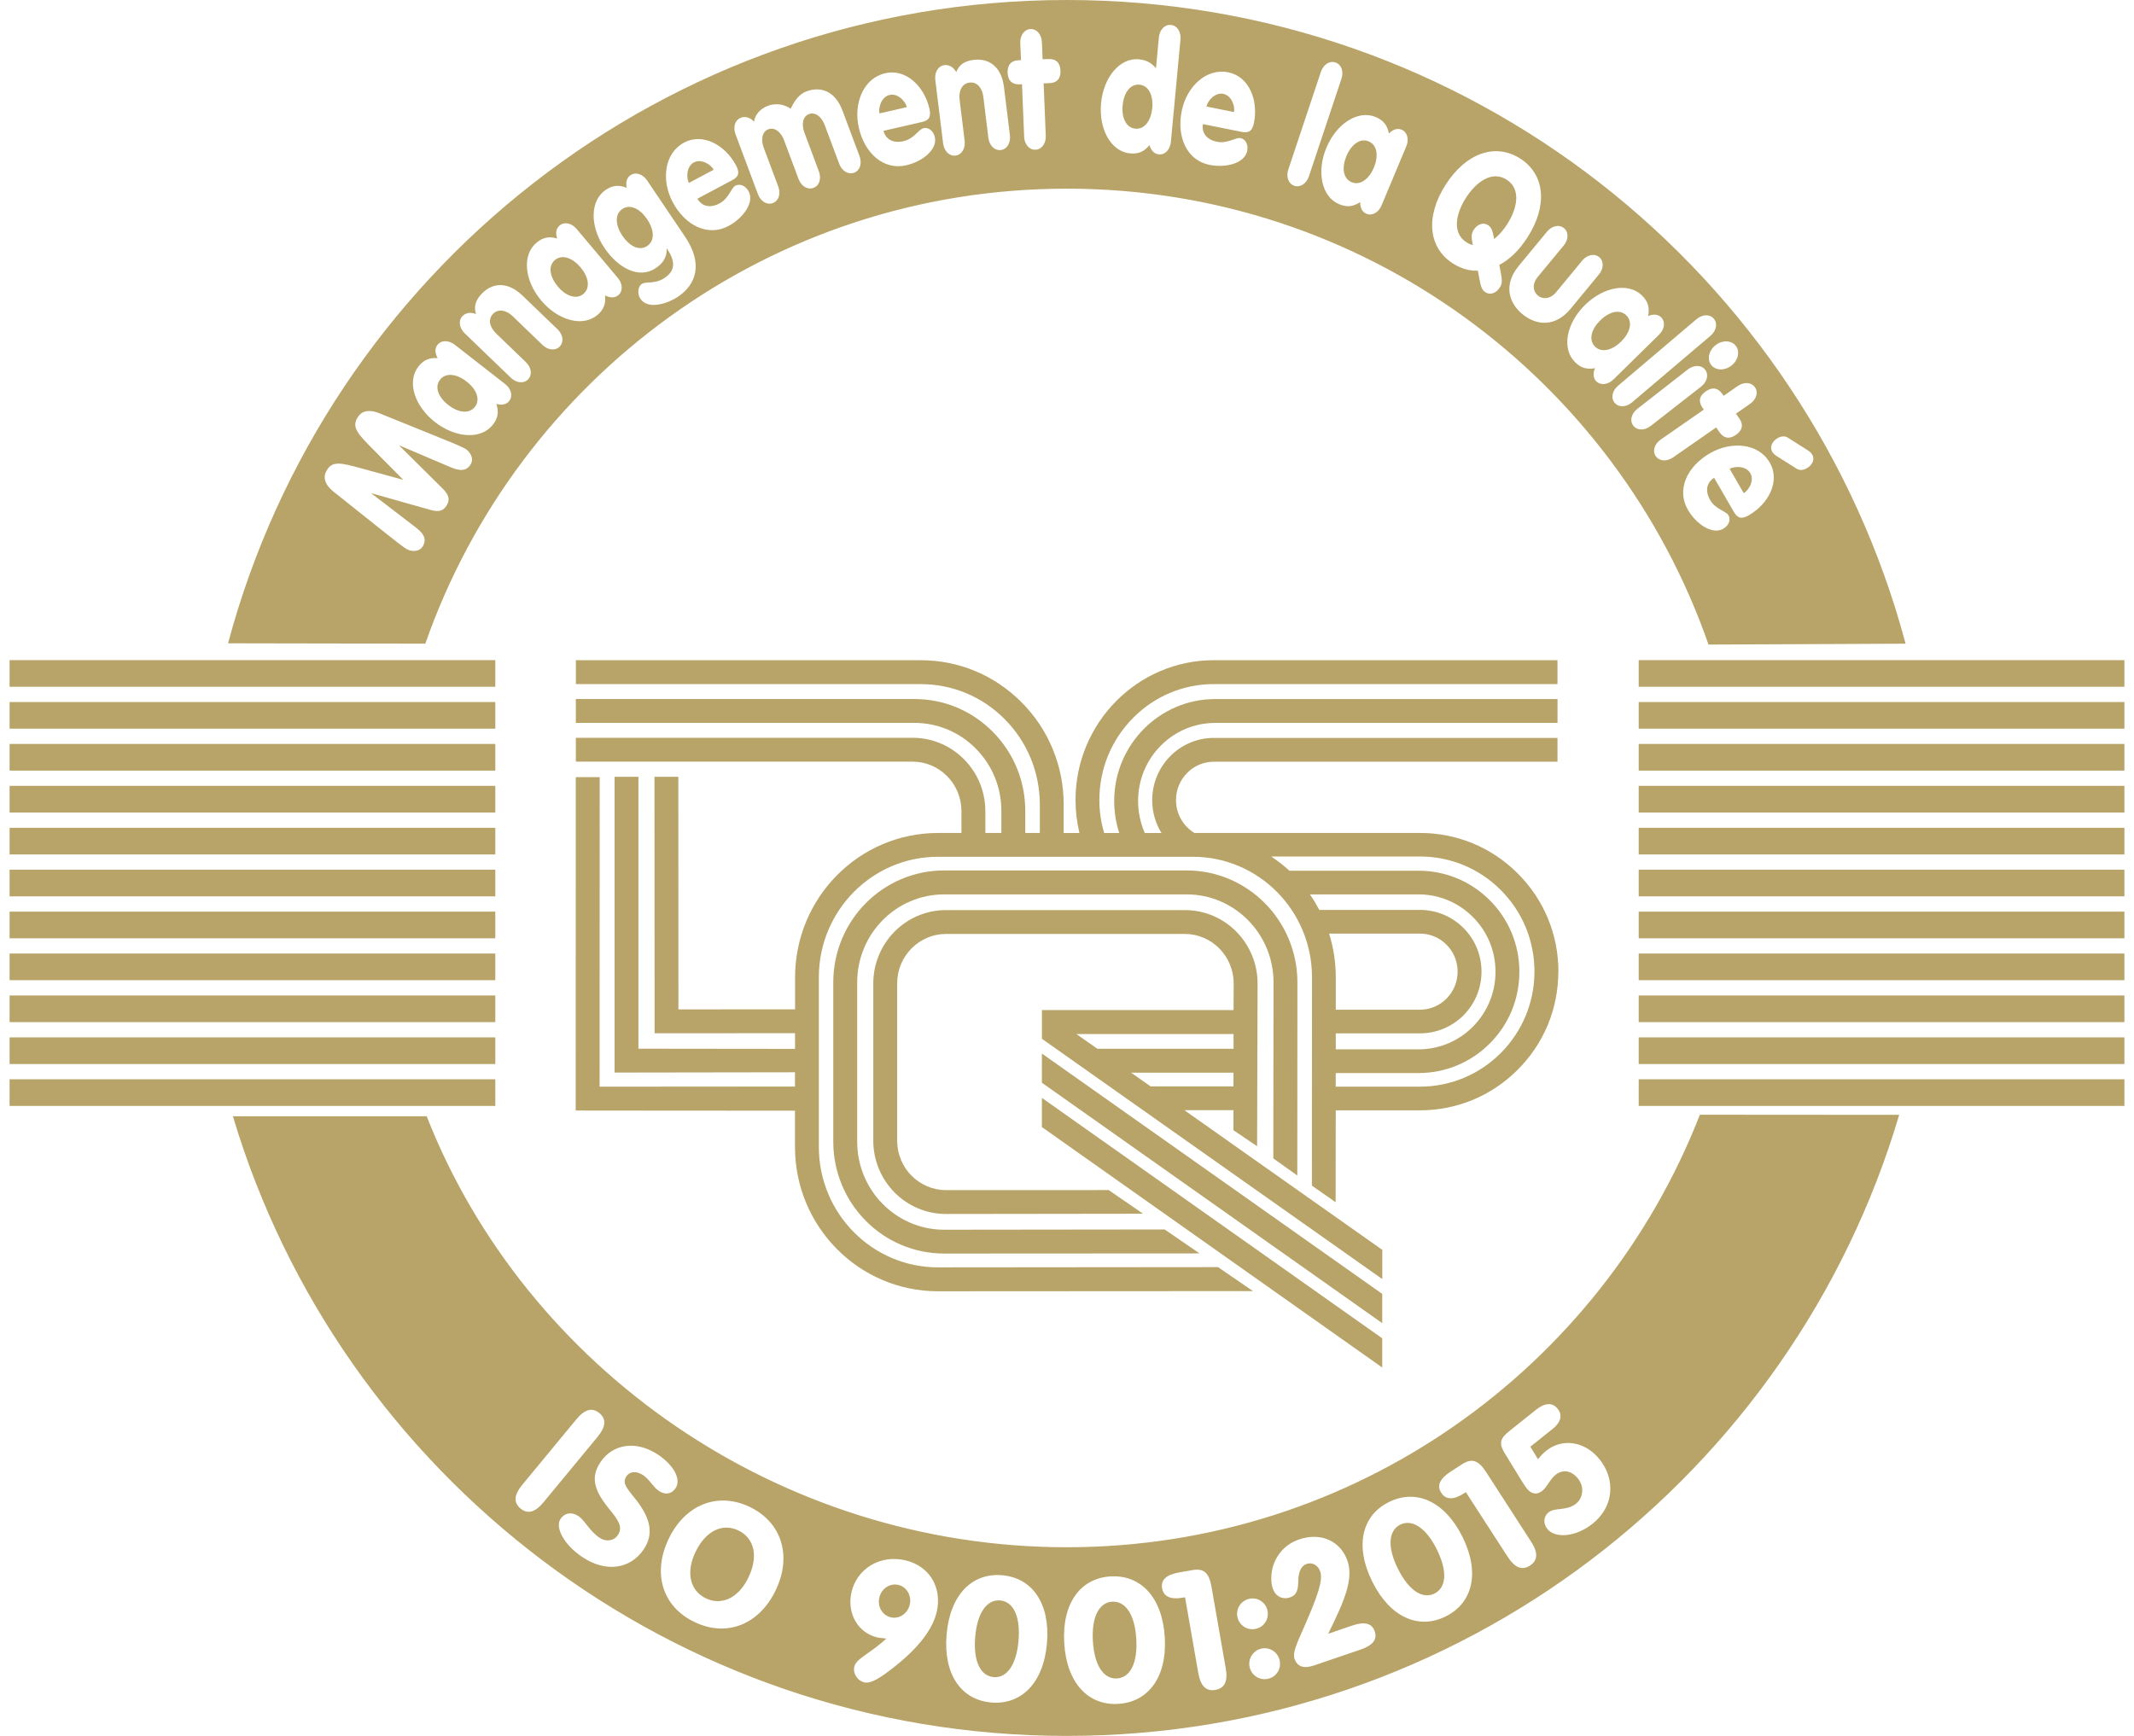 <?xml version="1.0" encoding="UTF-8"?>
<svg id="Calque_1" xmlns="http://www.w3.org/2000/svg" version="1.1" viewBox="0 0 59 48">
  <!-- Generator: Adobe Illustrator 30.0.0, SVG Export Plug-In . SVG Version: 2.1.1 Build 123)  -->
  <rect x="45.306" y="18.253" width="13.429" height=".737" style="fill: #b8a468;"/>
  <rect x="45.306" y="19.412" width="13.429" height=".737" style="fill: #b8a468;"/>
  <rect x="45.306" y="20.571" width="13.429" height=".737" style="fill: #b8a468;"/>
  <rect x="45.306" y="21.73" width="13.429" height=".737" style="fill: #b8a468;"/>
  <rect x="45.306" y="22.89" width="13.429" height=".737" style="fill: #b8a468;"/>
  <rect x="45.306" y="24.048" width="13.429" height=".737" style="fill: #b8a468;"/>
  <rect x="45.306" y="25.208" width="13.429" height=".737" style="fill: #b8a468;"/>
  <rect x="45.306" y="26.366" width="13.429" height=".737" style="fill: #b8a468;"/>
  <rect x="45.306" y="27.526" width="13.429" height=".737" style="fill: #b8a468;"/>
  <rect x="45.306" y="28.685" width="13.429" height=".737" style="fill: #b8a468;"/>
  <rect x="45.306" y="29.843" width="13.429" height=".737" style="fill: #b8a468;"/>
  <rect x=".265" y="18.253" width="13.429" height=".737" style="fill: #b8a468;"/>
  <rect x=".265" y="19.412" width="13.429" height=".737" style="fill: #b8a468;"/>
  <rect x=".265" y="20.571" width="13.429" height=".737" style="fill: #b8a468;"/>
  <rect x=".265" y="21.73" width="13.429" height=".737" style="fill: #b8a468;"/>
  <rect x=".265" y="22.89" width="13.429" height=".737" style="fill: #b8a468;"/>
  <rect x=".265" y="24.048" width="13.429" height=".737" style="fill: #b8a468;"/>
  <rect x=".265" y="25.208" width="13.429" height=".737" style="fill: #b8a468;"/>
  <rect x=".265" y="26.366" width="13.429" height=".737" style="fill: #b8a468;"/>
  <rect x=".265" y="27.526" width="13.429" height=".737" style="fill: #b8a468;"/>
  <rect x=".265" y="28.685" width="13.429" height=".737" style="fill: #b8a468;"/>
  <rect x=".265" y="29.843" width="13.429" height=".737" style="fill: #b8a468;"/>
  <polygon points="38.216 37.814 38.216 37.006 28.806 30.358 28.806 31.165 38.216 37.814" style="fill: #b8a468;"/>
  <path d="M33.166,34.659l-.966-.663-6.097.007c-1.324,0-2.404-1.087-2.404-2.436v-4.401c0-1.348,1.08-2.435,2.404-2.435h6.705c1.321,0,2.402,1.087,2.402,2.435l-.006,4.865.663.473.003-5.339c0-1.706-1.369-3.096-3.063-3.096h-6.705c-1.696,0-3.064,1.39-3.064,3.096v4.401c0,1.707,1.368,3.096,3.064,3.096l7.063-.004Z" style="fill: #b8a468;"/>
  <polygon points="38.216 36.587 38.216 35.778 28.806 29.132 28.806 29.939 38.216 36.587" style="fill: #b8a468;"/>
  <g>
    <path d="M20.415,42.319c-.437-.209-.901.001-1.188.599-.273.572-.143,1.071.289,1.278.432.207.903-.006,1.176-.577.286-.597.158-1.091-.278-1.3Z" style="fill: #b8a468;"/>
    <path d="M38.714,42.158c-.319.159-.371.605-.066,1.218.305.614.689.848,1.012.688.324-.162.369-.608.064-1.222-.305-.614-.691-.842-1.011-.683Z" style="fill: #b8a468;"/>
    <path d="M24.832,43.823c-.228-.051-.465.102-.521.354-.058.257.092.493.321.545.228.051.465-.103.522-.356.056-.252-.093-.492-.322-.543Z" style="fill: #b8a468;"/>
    <path d="M27.65,44.254c-.356-.03-.63.324-.688,1.007-.057.683.15,1.083.51,1.113.36.031.631-.329.688-1.013.058-.683-.154-1.078-.51-1.107Z" style="fill: #b8a468;"/>
    <path d="M30.75,44.288c-.356.022-.576.412-.534,1.096.043.685.306,1.049.666,1.027.361-.022.577-.416.533-1.101-.042-.684-.31-1.044-.665-1.021Z" style="fill: #b8a468;"/>
    <path d="M46.998,30.823c-2.73,7-9.538,11.96-17.505,11.96-7.95,0-14.956-4.94-17.697-11.918h-5.357c2.955,9.907,12.187,17.135,23.054,17.135,10.883,0,20.074-7.245,23.015-17.173l-5.511-.004ZM14.391,41.712c-.199-.165-.18-.38.051-.658l1.492-1.807c.23-.278.439-.338.637-.174.199.165.18.38-.051.659l-1.492,1.806c-.23.279-.438.339-.637.174ZM17.6,41.49c.398.518.475.94.194,1.356-.363.536-1.041.65-1.702.203-.517-.35-.748-.824-.595-1.049.113-.167.309-.205.503-.073.168.113.299.406.578.595.175.118.393.09.503-.073.15-.223.014-.415-.225-.708-.425-.52-.543-.883-.251-1.316.337-.498.986-.609,1.597-.196.459.31.628.697.478.919-.11.163-.283.199-.466.076-.152-.103-.261-.318-.428-.431-.195-.131-.376-.107-.468.029-.135.199.036.348.281.667ZM21.448,43.969c-.456.954-1.355,1.309-2.245.883-.889-.425-1.173-1.347-.716-2.3.458-.957,1.363-1.304,2.24-.885.877.42,1.179,1.345.721,2.302ZM25.897,44.571c-.104.463-.482.97-1.132,1.489-.415.33-.68.502-.868.46-.187-.042-.32-.245-.279-.429.052-.233.437-.364.887-.783-.113-.01-.193-.019-.243-.03-.541-.122-.852-.667-.722-1.245.146-.65.779-1.048,1.48-.891.664.149,1.034.737.879,1.428ZM28.946,45.433c-.093,1.105-.709,1.712-1.538,1.643-.829-.07-1.331-.772-1.237-1.876.093-1.104.705-1.713,1.533-1.643.828.069,1.335.772,1.242,1.876ZM30.921,47.114c-.829.051-1.428-.57-1.497-1.675-.069-1.106.448-1.798,1.277-1.849.829-.052,1.433.569,1.502,1.675.069,1.106-.452,1.797-1.282,1.849ZM33.603,46.728c-.259.045-.41-.11-.473-.466l-.366-2.096-.07.012c-.329.058-.525-.032-.564-.258-.041-.236.115-.378.472-.441l.374-.065c.314-.055.454.087.518.458l.395,2.257c.063.356-.027.553-.286.599ZM34.215,44.723c-.056-.228.086-.456.314-.512.228-.055.455.082.511.31.056.233-.081.46-.31.516-.232.057-.46-.081-.516-.314ZM35.068,46.419c-.232.056-.46-.082-.517-.314-.055-.228.086-.461.314-.517.228-.056.457.086.512.314.057.233-.081.46-.309.516ZM37.61,45.615l-1.276.435c-.289.098-.467.039-.545-.187-.06-.178.086-.46.309-.972.315-.734.488-1.188.403-1.437-.063-.182-.223-.261-.374-.21-.138.047-.226.196-.231.441-.006.275-.036.419-.227.484-.209.071-.405-.025-.481-.248-.056-.164-.058-.431.023-.658.123-.339.372-.583.709-.697.619-.21,1.153.064,1.334.592.172.506-.078,1.098-.533,2.017l.663-.226c.342-.117.546-.067.624.159.077.227-.055.391-.398.507ZM39.97,44.696c-.744.37-1.537.03-2.03-.962-.493-.993-.285-1.831.459-2.2.744-.371,1.541-.032,2.034.96.493.993.282,1.831-.463,2.202ZM42.3,43.29c-.221.142-.42.059-.617-.244l-1.155-1.786-.059.037c-.28.182-.496.176-.621-.018-.13-.2-.041-.392.262-.589l.32-.206c.269-.174.452-.097.656.218l1.244,1.925c.197.303.191.519-.03.663ZM44.029,42.134c-.466.372-1.039.408-1.249.143-.123-.153-.105-.349.035-.46.176-.14.498-.031.759-.239.201-.161.233-.469.054-.693-.185-.231-.426-.261-.623-.103-.151.12-.225.329-.364.44-.151.121-.301.097-.436-.072-.026-.033-.075-.109-.143-.216l-.458-.747c-.186-.301-.108-.43.138-.626l.722-.577c.254-.202.459-.209.602-.029.138.172.095.368-.143.559l-.613.489.212.347c.074-.095.153-.176.227-.235.444-.355,1.072-.268,1.477.24.448.561.391,1.31-.196,1.779Z" style="fill: #b8a468;"/>
  </g>
  <g>
    <path d="M24.596,2.625c-.228.052-.317.353-.281.511l.757-.174c-.036-.158-.248-.39-.476-.337Z" style="fill: #b8a468;"/>
    <path d="M41.67,6.2c.282-.441.389-.972-.015-1.232-.404-.259-.842.061-1.125.501-.282.441-.389.972.015,1.232.058.037.119.065.176.074l-.004-.008c-.048-.239-.034-.318.029-.415.1-.156.267-.209.389-.13.088.056.125.124.17.362l.006.025c.133-.107.256-.249.358-.408Z" style="fill: #b8a468;"/>
    <path d="M31.504,2.341c-.264-.025-.435.239-.466.57-.032.332.088.622.353.647.264.025.435-.239.466-.57.031-.332-.089-.622-.353-.647Z" style="fill: #b8a468;"/>
    <path d="M37.841,3.909c-.244-.102-.487.098-.616.406-.128.307-.101.621.144.723.244.102.487-.098.616-.406.128-.307.101-.62-.144-.722Z" style="fill: #b8a468;"/>
    <path d="M33.822,2.595c-.229-.046-.434.192-.466.351l.762.153c.032-.159-.066-.458-.296-.503Z" style="fill: #b8a468;"/>
    <path d="M19.185,4.491c-.207.11-.214.424-.139.567l.686-.365c-.077-.143-.341-.312-.547-.202Z" style="fill: #b8a468;"/>
    <path d="M15.343,7.19c-.203.171-.136.477.08.733.214.256.505.373.708.203.202-.171.136-.478-.08-.733-.215-.256-.505-.374-.708-.203Z" style="fill: #b8a468;"/>
    <path d="M17.205,5.78c-.22.149-.185.46.001.737.198.292.469.432.688.284.22-.149.191-.453-.006-.745-.187-.276-.463-.425-.683-.277Z" style="fill: #b8a468;"/>
    <path d="M12.901,10.55c-.263-.205-.572-.261-.735-.051-.164.209-.035.495.228.7s.572.261.736.051c.163-.209.034-.495-.229-.7Z" style="fill: #b8a468;"/>
    <path d="M44.968,8.724c-.186-.19-.487-.099-.725.135-.238.233-.333.532-.148.722.186.189.487.098.724-.135.239-.234.334-.532.149-.722Z" style="fill: #b8a468;"/>
    <path d="M29.494,0C18.387,0,9.042,7.545,6.305,17.788l5.454.01c2.562-7.326,9.534-12.581,17.735-12.581,8.209,0,15.188,5.267,17.742,12.606l5.449-.024C49.951,7.55,40.604,0,29.494,0ZM13.016,12.834c-.141.242-.374.165-.61.063l-1.357-.578-.005.007,1.189,1.179c.177.174.214.303.119.466-.095.163-.226.193-.464.125l-1.611-.456-.004.007,1.171.897c.205.155.387.319.246.561-.094.16-.312.157-.456.073-.095-.056-.393-.292-.663-.508l-1.34-1.067c-.311-.248-.28-.458-.2-.593.157-.27.38-.219.971-.056l1.133.31.004-.007-.827-.835c-.432-.435-.586-.605-.429-.873.08-.137.247-.266.616-.118l1.588.643c.321.129.673.272.768.329.144.083.254.272.161.431ZM14.079,11.088c-.09.115-.241.114-.355.079.074.229.041.399-.098.577-.321.413-1.026.374-1.599-.073-.573-.447-.781-1.121-.46-1.534.139-.179.296-.252.535-.235-.062-.102-.099-.248-.009-.364.108-.139.315-.134.48-.006l1.394,1.088c.165.128.22.328.111.467ZM15.476,9.581c-.123.127-.328.101-.478-.044l-.824-.794c-.181-.174-.4-.213-.543-.064-.144.149-.096.366.084.54l.824.794c.151.145.185.349.063.476s-.329.1-.478-.044l-1.275-1.228c-.15-.145-.185-.349-.063-.476.112-.116.271-.102.375-.055-.064-.195-.021-.378.157-.564.287-.298.704-.357,1.131.054l.965.928c.15.145.184.349.062.476ZM17.092,8.163c-.111.095-.259.062-.364.004.026.24-.041.399-.214.545-.4.337-1.082.154-1.55-.402-.469-.557-.533-1.26-.133-1.597.173-.146.342-.185.573-.119-.039-.112-.047-.264.066-.358.135-.114.337-.066.471.094l1.14,1.354c.134.159.148.366.012.48ZM18.747,8.204c-.258.174-.823.382-1.042.056-.091-.135-.067-.335.031-.402.143-.096.355.018.645-.178.309-.209.282-.475.056-.809l-.006.005c.016.257-.132.424-.298.535-.48.325-1.058-.017-1.424-.559-.406-.603-.396-1.308.037-1.601.188-.126.359-.147.582-.057-.027-.116-.018-.268.103-.349.147-.099.342-.029.459.143l1.049,1.555c.516.764.296,1.332-.192,1.66ZM20.138,6.25c-.57.303-1.198-.019-1.539-.66-.326-.614-.229-1.358.314-1.647.522-.278,1.139.071,1.435.627.12.225.06.325-.11.415l-.956.509c.072.135.274.311.613.13.262-.14.314-.425.437-.489.119-.064.279-.007.366.156.166.311-.157.745-.558.958ZM23.614,4.775c-.166.062-.34-.051-.412-.246l-.401-1.072c-.08-.212-.25-.372-.433-.303-.183.068-.208.3-.128.513l.4,1.072c.073.195.017.394-.15.456-.165.062-.339-.051-.412-.246l-.401-1.072c-.08-.212-.249-.371-.433-.303-.183.068-.208.3-.128.513l.401,1.072c.073.195.016.394-.15.456s-.339-.051-.412-.246l-.62-1.658c-.073-.196-.016-.395.15-.457.151-.056.288.026.362.112.026-.203.183-.365.385-.441.162-.06.412-.074.626.083.088-.171.198-.39.44-.481.389-.145.79-.018.997.538l.469,1.254c.073.196.016.395-.15.457ZM25.06,4.57c-.63.145-1.153-.329-1.316-1.037-.155-.677.13-1.37.73-1.508.576-.133,1.081.364,1.222.978.057.248-.026.33-.213.372l-1.057.243c.035.149.184.372.559.284.288-.066.414-.328.548-.358.131-.031.271.066.313.246.08.343-.344.678-.786.779ZM27.669,4.148c-.175.021-.317-.129-.343-.336l-.139-1.136c-.031-.248-.176-.417-.382-.392-.206.025-.305.225-.274.473l.139,1.136c.025.207-.076.387-.252.409-.175.021-.317-.129-.343-.336l-.216-1.756c-.025-.207.076-.387.252-.409.16-.02.274.093.326.194.073-.192.222-.308.477-.339.412-.051.772.167.844.755l.164,1.329c.025.207-.076.387-.252.409ZM29.02,2.298l-.166.007.059,1.448c.009.209-.108.38-.283.387-.177.007-.307-.154-.315-.362l-.059-1.449-.069.003c-.192.008-.319-.089-.329-.32-.009-.231.11-.338.301-.346l.069-.003-.02-.472c-.008-.209.108-.38.284-.387.177-.007.306.154.314.363l.02.472.166-.006c.192-.009.318.089.328.32.01.231-.108.338-.3.346ZM47.99,9.562c.121.154.07.399-.12.547-.19.148-.439.138-.559-.017-.121-.154-.07-.399.12-.547.189-.149.438-.138.559.017ZM32.372,3.924c-.02.208-.157.362-.333.345-.146-.013-.227-.141-.258-.257-.152.186-.312.25-.539.229-.52-.049-.868-.662-.8-1.386.067-.724.523-1.263,1.043-1.215.256.024.378.133.475.249l.08-.854c.019-.207.157-.362.333-.345.176.016.284.194.264.402l-.265,2.831ZM34.671,3.393c-.051.25-.16.289-.349.252l-1.063-.213c-.03.15.015.414.392.489.29.058.512-.129.648-.102.132.027.22.172.183.354-.069.345-.593.476-1.038.387-.634-.127-.916-.774-.773-1.487.136-.681.682-1.195,1.286-1.074.58.116.837.777.713,1.394ZM35.785,5.137c-.168-.056-.232-.254-.166-.451l.9-2.698c.066-.198.236-.317.403-.261.168.056.232.254.166.451l-.9,2.698c-.066.198-.236.316-.403.261ZM38.88,4.047l-.683,1.633c-.081.193-.258.299-.421.23-.135-.056-.174-.203-.17-.322-.2.132-.372.146-.582.058-.483-.201-.632-.892-.351-1.563.281-.671.877-1.049,1.359-.848.21.088.321.22.369.456.082-.087.213-.162.348-.106.163.068.212.27.132.461ZM41.462,7.954c-.099.156-.266.21-.388.13-.088-.055-.126-.124-.17-.361l-.044-.238c-.234.009-.469-.059-.689-.199-.683-.438-.768-1.295-.203-2.177.564-.882,1.379-1.162,2.062-.725.683.438.768,1.295.203,2.177-.227.355-.493.614-.781.765l.041.213c.047.24.033.318-.03.415ZM42.093,8.688c-.386-.318-.529-.821-.104-1.335l.781-.946c.132-.161.333-.211.47-.099s.125.32-.007.48l-.717.868c-.174.21-.12.417.002.517.121.1.334.114.508-.097l.717-.868c.133-.161.333-.211.47-.099.137.113.125.32-.007.48l-.781.947c-.425.515-.945.469-1.331.152ZM44.131,10.542c-.102-.104-.081-.254-.031-.362-.237.044-.401-.011-.56-.172-.366-.373-.236-1.067.283-1.576.519-.51,1.215-.627,1.581-.255.159.162.21.327.163.562.108-.048.259-.066.362.037.123.126.091.33-.058.476l-1.262,1.24c-.149.146-.354.175-.478.049ZM44.643,11.139c-.115-.135-.067-.337.092-.472l2.168-1.84c.159-.135.366-.149.48-.014.114.135.066.337-.092.472l-2.168,1.84c-.159.135-.366.149-.48.014ZM45.158,11.772c-.109-.139-.053-.339.111-.467l1.394-1.088c.165-.128.371-.134.48.006.108.14.053.339-.111.467l-1.394,1.088c-.165.128-.371.134-.48-.006ZM45.779,12.614c-.101-.145-.034-.342.137-.46l1.19-.827-.039-.057c-.11-.157-.096-.317.094-.449s.344-.089.454.068l.039.057.387-.27c.171-.119.379-.113.479.032.101.145.035.342-.137.46l-.387.27.094.137c.11.157.096.316-.094.449-.19.132-.343.089-.454-.069l-.094-.136-1.19.828c-.171.119-.378.112-.479-.033ZM48.354,14.246c-.22.127-.323.071-.419-.095l-.543-.939c-.132.077-.3.284-.109.618.149.256.436.298.505.418.067.117.017.279-.143.372-.305.177-.75-.13-.978-.522-.324-.559-.024-1.199.606-1.563.601-.348,1.349-.278,1.656.255.297.512-.03,1.141-.576,1.456ZM49.953,12.948c-.108.063-.211.061-.291.005l-.55-.348c-.033-.021-.086-.066-.115-.115-.077-.134-.001-.288.152-.377.109-.062.211-.06.292-.004l.549.348c.034.021.086.066.115.115.078.133.001.288-.152.376Z" style="fill: #b8a468;"/>
    <path d="M47.821,12.965l.389.672c.14-.081.3-.351.182-.554-.118-.203-.431-.199-.572-.118Z" style="fill: #b8a468;"/>
  </g>
  <path d="M34.104,28.593h-4.343l.577.406h3.767v-.406ZM34.103,29.66h-2.831l.541.381v-.002h2.289l.001-.379ZM34.105,27.931l.003-.735c0-.761-.609-1.371-1.351-1.371h-6.602c-.743,0-1.351.61-1.351,1.371v4.341c0,.761.608,1.371,1.351,1.371l4.497-.001.951.654-5.448.007c-1.115,0-2.011-.912-2.011-2.031v-4.341c0-1.118.896-2.031,2.011-2.031h6.602c1.115,0,2.012.912,2.012,2.031l-.013,4.498-.655-.443.001-.553h-1.357l5.472,3.862v.808l-9.41-6.644v-.795h.018l.001.001h5.28Z" style="fill: #b8a468;"/>
  <path d="M42.424,26.865c0-.858-.335-1.662-.941-2.264-.596-.592-1.387-.918-2.224-.918h-4.114c.179.118.346.248.503.393h3.57c.739,0,1.437.287,1.962.808.534.53.827,1.237.827,1.989,0,.753-.293,1.459-.827,1.989-.525.521-1.223.809-1.962.809h-2.288l-.001.376h2.329c1.747,0,3.166-1.427,3.166-3.182M36.932,27.025l-.001.895h2.325c.576,0,1.044-.473,1.044-1.053,0-.284-.11-.549-.312-.75-.197-.196-.458-.302-.733-.302h-2.509c.121.382.185.788.185,1.21M36.476,25.16h2.78c.452,0,.879.176,1.201.495.324.322.503.753.503,1.212s-.18.89-.503,1.213c-.322.318-.749.494-1.201.494h-2.325v.442h2.287c1.175,0,2.129-.961,2.129-2.143,0-.577-.224-1.119-.633-1.524-.402-.399-.932-.618-1.496-.618h-3.002c.096.138.181.281.26.429M43.084,26.865c0,1.032-.402,2.002-1.136,2.727-.72.716-1.677,1.11-2.689,1.11h-2.329l-.003,2.541-.656-.459.003-5.759c0-1.845-1.477-3.334-3.292-3.334h-7.051c-1.815,0-3.292,1.489-3.292,3.334v4.686c0,1.844,1.478,3.333,3.292,3.333l7.744-.007.967.663-8.711.005c-2.187,0-3.952-1.791-3.952-3.993v-1l-5.732-.004-.33-.002v-.329l.002-8.889h.661l-.002,8.56,5.402-.004v-.394l-4.659.007h-.33v-8.178h.66v7.519l4.33.005v-.434l-3.553.001h-.33v-.329l-.003-6.761h.66l.002,6.431,3.225-.002v-.881c0-2.203,1.765-3.995,3.952-3.995h.648v-.601c0-.37-.142-.717-.402-.976-.255-.255-.591-.395-.949-.395h-9.31v-.66h9.31c.534,0,1.037.209,1.416.588.384.385.596.897.596,1.443v.601h.443v-.608c0-.658-.255-1.273-.715-1.734-.453-.453-1.053-.702-1.688-.702h-9.362v-.66h9.362c.812,0,1.577.317,2.154.895.587.586.91,1.368.91,2.201v.608h.402v-.782c0-.898-.348-1.742-.979-2.373-.62-.62-1.441-.961-2.313-.961h-9.535v-.661h9.535c1.047,0,2.034.41,2.779,1.155.756.756,1.173,1.765,1.173,2.84v.782h.435c-.07-.297-.108-.601-.108-.91,0-2.133,1.715-3.868,3.825-3.868h9.5v.661h-9.5c-.837,0-1.627.328-2.223.925-.608.607-.943,1.418-.943,2.283,0,.311.046.615.133.91h.417c-.092-.284-.14-.583-.14-.884,0-1.555,1.252-2.82,2.791-2.82h9.466v.66h-9.466c-.564,0-1.095.222-1.496.622-.41.41-.634.955-.634,1.538,0,.305.064.608.186.884h.461c-.166-.269-.257-.582-.257-.909,0-.949.765-1.721,1.703-1.721h9.502v.659h-9.502c-.276,0-.536.109-.732.305-.202.201-.313.47-.313.757,0,.372.195.715.508.907h6.24c1.013,0,1.97.394,2.689,1.109.734.726,1.136,1.695,1.136,2.728" style="fill: #b8a468;"/>
</svg>